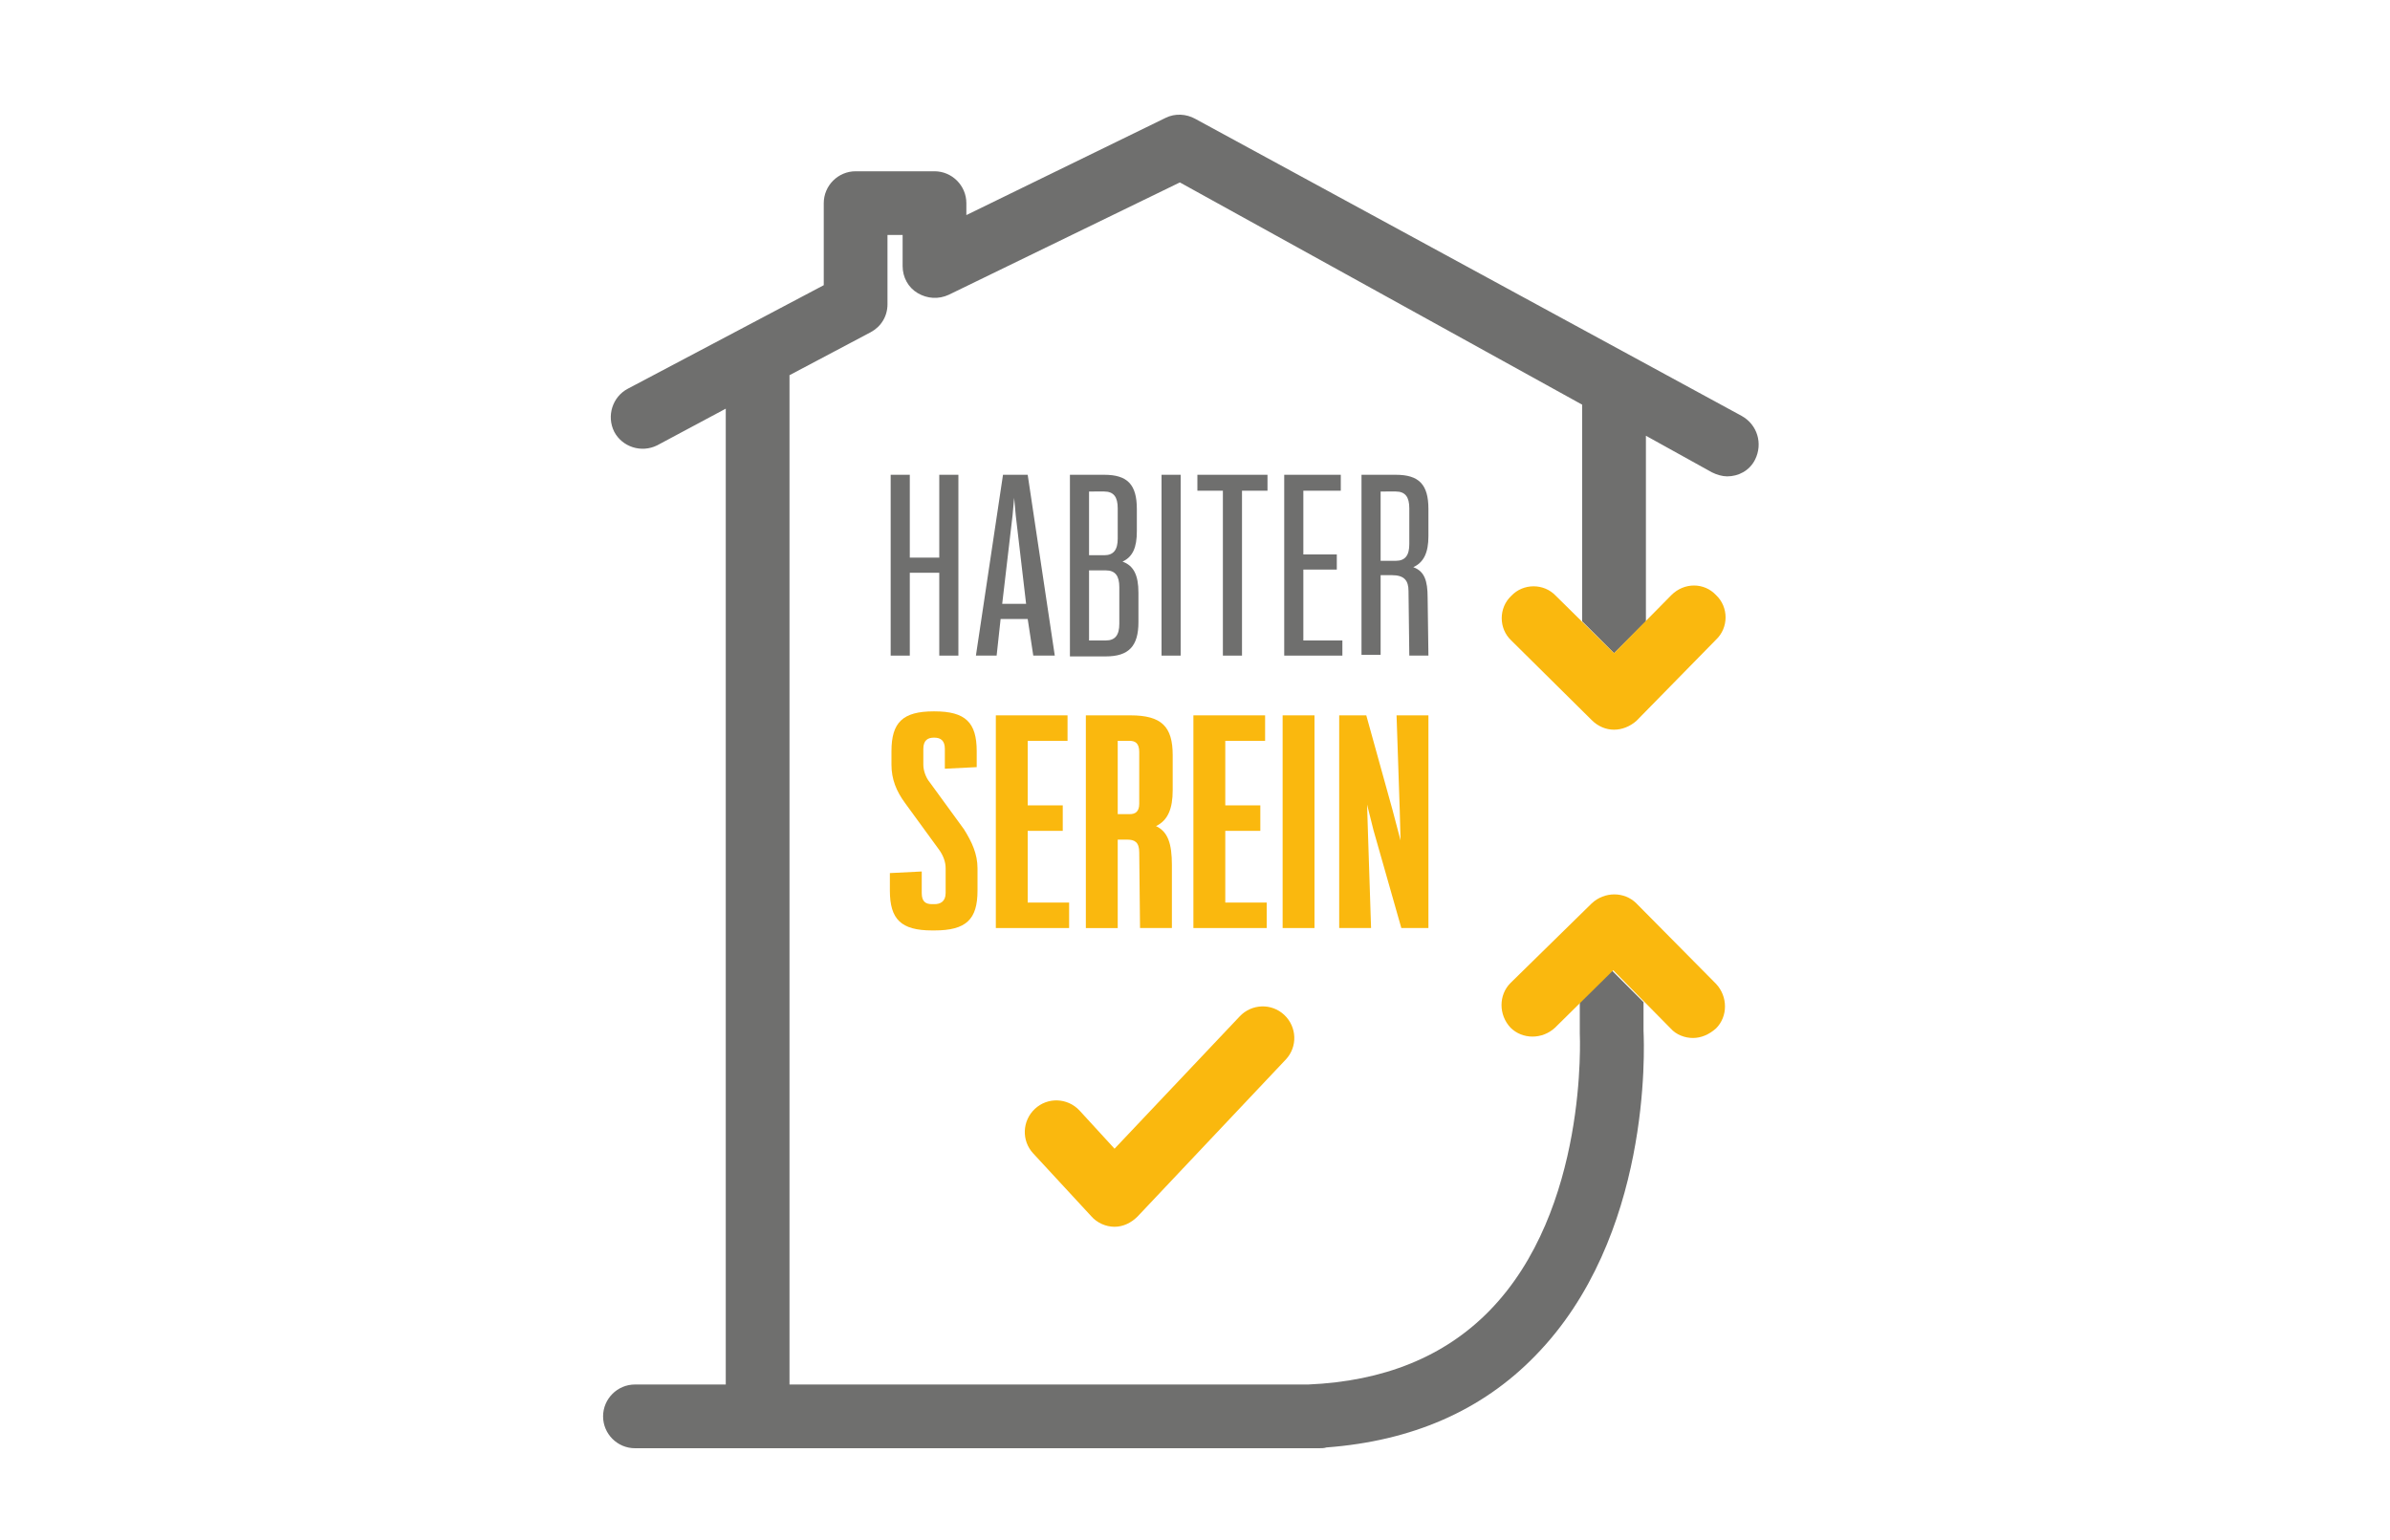 <?xml version="1.0" encoding="utf-8"?>
<!-- Generator: Adobe Illustrator 27.8.1, SVG Export Plug-In . SVG Version: 6.00 Build 0)  -->
<svg version="1.1" xmlns="http://www.w3.org/2000/svg" xmlns:xlink="http://www.w3.org/1999/xlink" x="0px" y="0px"
	 viewBox="0 0 300 193.3" style="enable-background:new 0 0 300 193.3;" xml:space="preserve">
<style type="text/css">
	.st0{fill:#6F6F6E;}
	.st1{fill:#FAB80E;}
</style>
<g id="Calque_2">
</g>
<g id="Calque_3">
	<path class="st0" d="M218.6,52.2l-68.6-37.3c-1.1-0.6-2.5-0.7-3.7-0.1L121.3,27v-1.5c0-2.2-1.8-4-4-4h-9.9c-2.2,0-4,1.8-4,4v10.3
		L78.8,48.8c-1.9,1-2.7,3.4-1.7,5.4c1,1.9,3.4,2.7,5.4,1.7l8.6-4.6v122.5H79.7c-2.2,0-4,1.8-4,4c0,2.2,1.8,4,4,4H160
		c0.8,0,1.5,0,2.2,0c0.8,0,1.5,0,2.3,0h1.1c0.3,0,0.6,0,0.9-0.1c10.7-0.8,19.5-4.6,26.2-11.5c14.6-14.9,13.7-38.6,13.6-40.8v-3.6
		l-4-4l-4,3.9v3.8c0,0.1,0,0.2,0,0.2c0,0.2,1.1,22.2-11.4,34.9c-5.6,5.7-13.2,8.8-22.7,9.2H99.1V47.1l10.2-5.4
		c1.3-0.7,2.1-2,2.1-3.5v-8.7h1.9v3.9c0,1.4,0.7,2.7,1.9,3.4c1.2,0.7,2.6,0.8,3.9,0.2l29-14.1l50.5,27.9V78l4,4l4-4V54.7l8.3,4.6
		c0.6,0.3,1.3,0.5,1.9,0.5c1.4,0,2.8-0.7,3.5-2.1C221.3,55.7,220.6,53.3,218.6,52.2"/>
	<path class="st1" d="M202.6,91.6c-1,0-2-0.4-2.8-1.2l-10.1-10c-1.6-1.5-1.6-4.1,0-5.6c1.5-1.6,4.1-1.6,5.6,0l7.3,7.2l7.2-7.3
		c1.6-1.6,4.1-1.6,5.6,0c1.6,1.5,1.6,4.1,0,5.6l-10,10.2C204.6,91.2,203.6,91.6,202.6,91.6"/>
	<path class="st1" d="M212.5,130.3c-1,0-2.1-0.4-2.8-1.2l-7.2-7.3l-7.3,7.2c-1.6,1.5-4.1,1.5-5.6,0c-1.5-1.6-1.5-4.1,0-5.6l10.2-10
		c1.6-1.5,4.1-1.5,5.6,0l10,10.1c1.5,1.6,1.5,4.1,0,5.6C214.5,129.9,213.5,130.3,212.5,130.3"/>
	<path class="st1" d="M139.9,154L139.9,154c-1.1,0-2.2-0.5-2.9-1.3l-7.3-7.9c-1.5-1.6-1.4-4.1,0.2-5.6c1.6-1.5,4.1-1.4,5.6,0.2
		l4.4,4.8l15.7-16.6c1.5-1.6,4-1.7,5.6-0.2c1.6,1.5,1.7,4,0.2,5.6l-18.6,19.7C142,153.5,141,154,139.9,154"/>
	<polygon class="st0" points="120.3,59.6 120.3,82.3 117.9,82.3 117.9,71.9 114.2,71.9 114.2,82.3 111.8,82.3 111.8,59.6 
		114.2,59.6 114.2,70 117.9,70 117.9,59.6 	"/>
	<path class="st0" d="M129,77.7h-3.4l-0.5,4.6h-2.6l3.4-22.7h3.1l3.4,22.7h-2.7L129,77.7z M128.8,75.8l-1.3-11.1l-0.2-2.2l-0.2,2.2
		l-1.3,11.1H128.8z"/>
	<path class="st0" d="M142.9,74.4v3.7c0,3-1.2,4.3-4.1,4.3h-4.5V59.6h4.3c2.9,0,4.1,1.2,4.1,4.3v2.8c0,2-0.5,3.2-1.8,3.8
		C142.3,71,142.9,72.2,142.9,74.4 M136.7,61.6v8.1h1.9c1.2,0,1.7-0.7,1.7-2.1v-3.8c0-1.4-0.5-2.1-1.7-2.1H136.7z M140.5,73.7
		c0-1.4-0.5-2.1-1.7-2.1h-2.1v8.8h2.1c1.2,0,1.7-0.7,1.7-2.1V73.7z"/>
	<rect x="145.8" y="59.6" class="st0" width="2.4" height="22.7"/>
	<polygon class="st0" points="159.1,61.6 155.9,61.6 155.9,82.3 153.5,82.3 153.5,61.6 150.3,61.6 150.3,59.6 159.1,59.6 	"/>
	<polygon class="st0" points="168.5,80.4 168.5,82.3 161.2,82.3 161.2,59.6 168.3,59.6 168.3,61.6 163.6,61.6 163.6,69.6 
		167.8,69.6 167.8,71.5 163.6,71.5 163.6,80.4 	"/>
	<path class="st0" d="M179.3,82.3h-2.4l-0.1-8.1c0-1.3-0.5-2-2.1-2h-1.4v10h-2.4V59.6h4.3c2.9,0,4.1,1.2,4.1,4.3v3.4
		c0,2.1-0.6,3.3-1.9,3.9c1.4,0.5,1.8,1.7,1.8,3.8L179.3,82.3z M173.3,61.6v8.8h1.9c1.2,0,1.7-0.7,1.7-2.1v-4.5
		c0-1.4-0.5-2.1-1.7-2.1H173.3z"/>
	<path class="st1" d="M122.7,109v2.8c0,3.6-1.4,5-5.4,5h-0.3c-3.9,0-5.3-1.4-5.3-5v-2.2l4-0.2v2.7c0,1.1,0.5,1.4,1.3,1.4h0.3
		c0.7,0,1.4-0.3,1.4-1.4v-3.1c0-0.8-0.3-1.6-0.8-2.3l-4.3-5.9c-1.1-1.5-1.7-3-1.7-4.8v-1.7c0-3.6,1.4-5,5.3-5h0.1
		c3.9,0,5.3,1.4,5.3,5v2l-4,0.2v-2.5c0-1-0.5-1.4-1.3-1.4h-0.1c-0.7,0-1.3,0.3-1.3,1.4V96c0,0.7,0.3,1.6,0.8,2.2l4.3,5.9
		C122,105.7,122.7,107.2,122.7,109"/>
	<polygon class="st1" points="134.2,113.3 134.2,116.5 125,116.5 125,89.8 134,89.8 134,93 129,93 129,101.1 133.4,101.1 
		133.4,104.3 129,104.3 129,113.3 	"/>
	<path class="st1" d="M147.1,116.5h-4L143,107c0-1.3-0.6-1.6-1.5-1.6h-1.2v11.1h-4V89.8h5.6c3.9,0,5.3,1.4,5.3,5v4.4
		c0,2.3-0.6,3.8-2.1,4.5c1.5,0.7,2,2.2,2,4.9L147.1,116.5z M140.3,93v9.2h1.5c0.7,0,1.2-0.3,1.2-1.3v-6.5c0-1.1-0.5-1.4-1.2-1.4
		H140.3z"/>
	<polygon class="st1" points="159,113.3 159,116.5 149.8,116.5 149.8,89.8 158.8,89.8 158.8,93 153.8,93 153.8,101.1 158.2,101.1 
		158.2,104.3 153.8,104.3 153.8,113.3 	"/>
	<rect x="161" y="89.8" class="st1" width="4" height="26.7"/>
	<polygon class="st1" points="179.3,89.8 179.3,116.5 175.9,116.5 172.4,104.2 171.6,101 171.7,104.2 172.1,116.5 168.1,116.5 
		168.1,89.8 171.5,89.8 174.8,101.7 175.8,105.5 175.7,101.7 175.3,89.8 	"/>
</g>
</svg>
